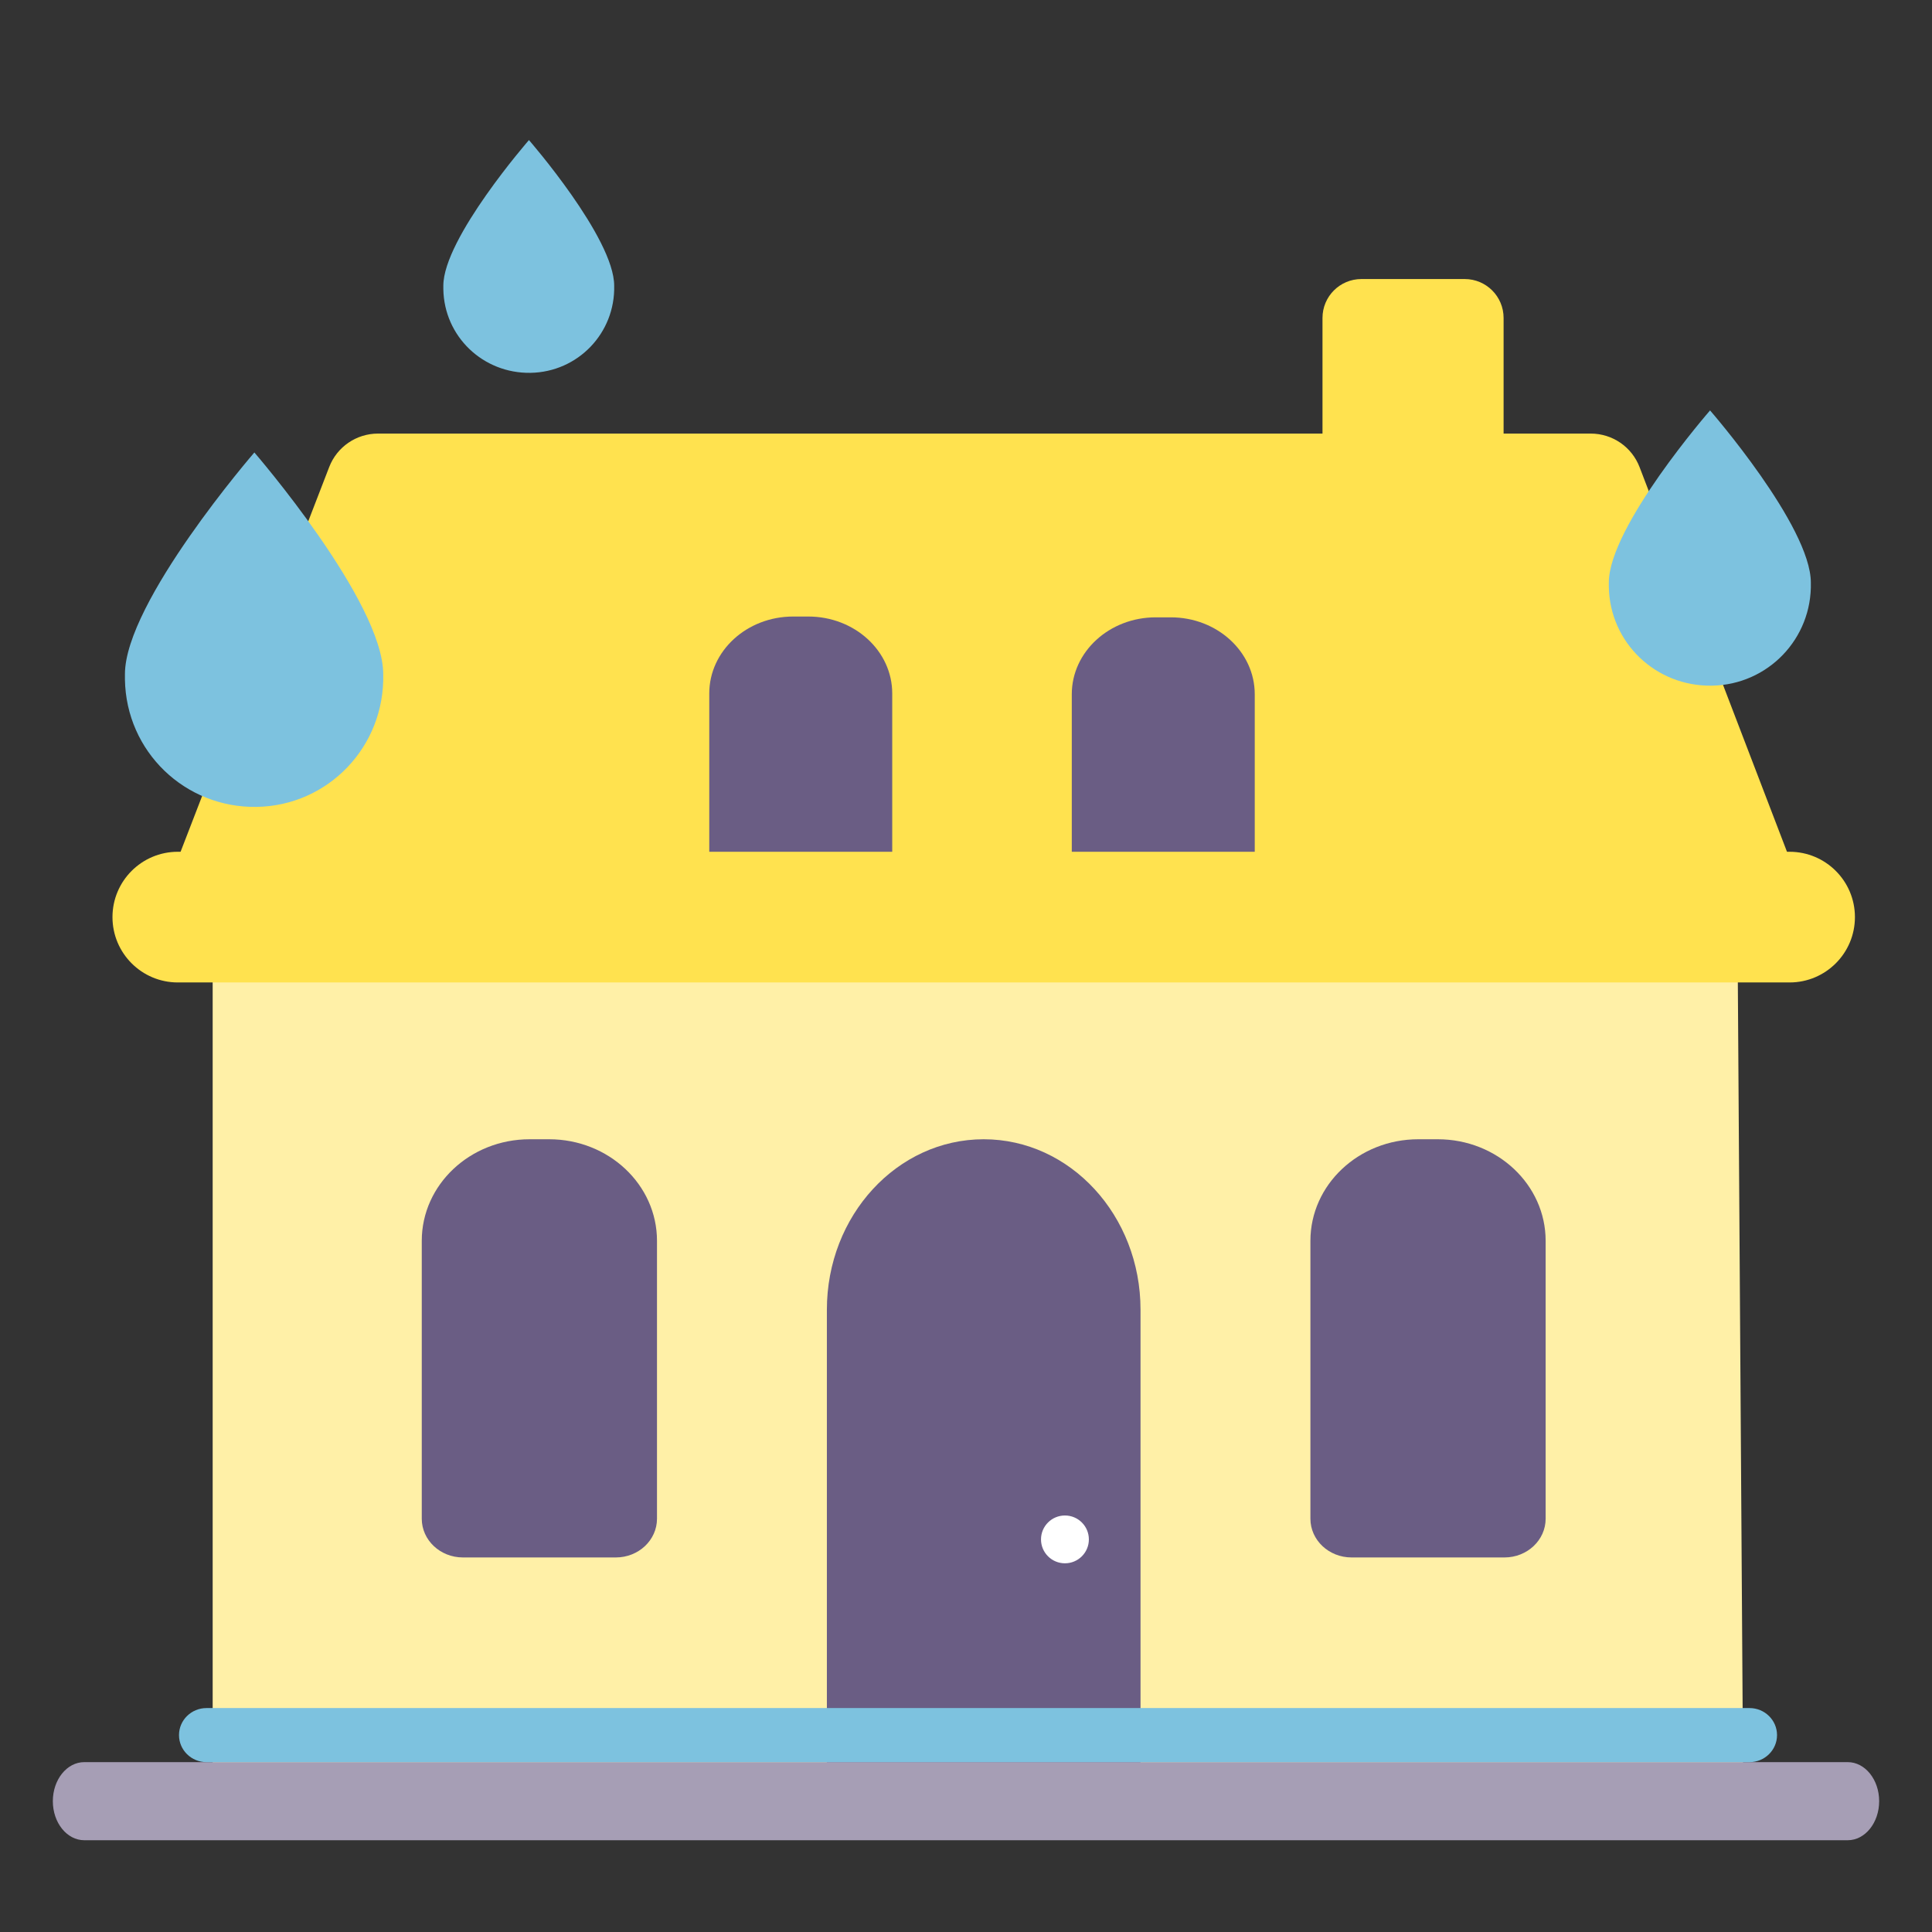 <svg width="400" height="400" viewBox="0 0 400 400" fill="none" xmlns="http://www.w3.org/2000/svg">
<rect x="0" y="0" width="400" height="400" fill="#333333" stroke="none"/>
<path fill-rule="evenodd" clip-rule="evenodd" d="M359.712 190.059L44.031 189.879V372.318L360.918 372.463L359.712 190.059Z" fill="#FFF0A7"/>
<path fill-rule="evenodd" clip-rule="evenodd" d="M171.197 271.157C171.199 251.669 185.737 235.871 203.665 235.871C221.594 235.871 236.132 251.669 236.133 271.157C236.133 271.158 236.133 271.159 236.133 271.16V365.74H171.197V271.16C171.197 271.159 171.197 271.158 171.197 271.157Z" fill="#6A5D84"/>
<path fill-rule="evenodd" clip-rule="evenodd" d="M113.689 235.871H109.658C97.321 235.871 87.322 245.29 87.322 256.906V298.307V300.969V314.43C87.322 318.86 91.134 322.453 95.841 322.453H127.504C132.209 322.453 136.024 318.86 136.024 314.43V300.969V298.307V256.906C136.024 245.29 126.024 235.871 113.689 235.871" fill="#6A5D84"/>
<path fill-rule="evenodd" clip-rule="evenodd" d="M297.673 235.871H293.643C281.308 235.871 271.307 245.29 271.307 256.906V298.307V300.969V314.43C271.307 318.86 275.122 322.453 279.826 322.453H311.489C316.195 322.453 320.009 318.86 320.009 314.43V300.969V298.307V256.906C320.009 245.29 310.008 235.871 297.673 235.871" fill="#6A5D84"/>
<path fill-rule="evenodd" clip-rule="evenodd" d="M220.484 323.665C223.221 323.665 225.439 321.45 225.439 318.717C225.439 315.982 223.221 313.766 220.484 313.766C217.747 313.766 215.529 315.982 215.529 318.717C215.529 321.45 217.747 323.665 220.484 323.665" fill="white"/>
<path fill-rule="evenodd" clip-rule="evenodd" d="M303.249 105.945H281.863C277.413 105.945 273.809 102.337 273.809 97.889V65.827C273.809 61.377 277.413 57.772 281.863 57.772H303.249C307.699 57.772 311.303 61.377 311.303 65.827V97.889C311.303 102.337 307.699 105.945 303.249 105.945" fill="#FFE24F"/>
<path fill-rule="evenodd" clip-rule="evenodd" d="M68.16 96.69C69.772 92.519 73.784 89.768 78.256 89.768H329.353C333.836 89.768 337.855 92.531 339.459 96.718L374.123 187.172H33.208L68.16 96.69Z" fill="#FFE24F"/>
<path fill-rule="evenodd" clip-rule="evenodd" d="M242.41 193.016H239.274C229.679 193.016 221.902 185.887 221.902 177.092V143.738C221.902 134.945 229.679 127.814 239.274 127.814H242.41C252.004 127.814 259.782 134.945 259.782 143.738V177.092C259.782 185.887 252.004 193.016 242.41 193.016" fill="#6A5D84"/>
<path fill-rule="evenodd" clip-rule="evenodd" d="M167.354 192.846H164.218C154.622 192.846 146.846 185.719 146.846 176.924V143.568C146.846 134.777 154.622 127.646 164.218 127.646H167.354C176.948 127.646 184.726 134.777 184.726 143.568V176.924C184.726 185.719 176.948 192.846 167.354 192.846" fill="#6A5D84"/>
<path fill-rule="evenodd" clip-rule="evenodd" d="M23.287 189.878C23.287 197.349 29.344 203.406 36.816 203.406H370.515C377.987 203.406 384.044 197.349 384.044 189.878V189.878C384.044 182.406 377.987 176.35 370.515 176.35H36.816C29.344 176.35 23.287 182.406 23.287 189.878V189.878Z" fill="#FFE24F"/>
<path fill-rule="evenodd" clip-rule="evenodd" d="M382.551 381H17.449C13.853 381 10.94 377.381 10.94 372.915C10.94 368.449 13.853 364.83 17.449 364.83H382.551C386.147 364.83 389.06 368.449 389.06 372.915C389.06 377.381 386.147 381 382.551 381" fill="#A69EB5"/>
<path fill-rule="evenodd" clip-rule="evenodd" d="M362.22 364.831H42.755C39.609 364.831 37.06 362.326 37.06 359.234C37.06 356.142 39.609 353.637 42.755 353.637H362.22C365.366 353.637 367.915 356.142 367.915 359.234C367.915 362.326 365.366 364.831 362.22 364.831" fill="#7DC2DF"/>
<path fill-rule="evenodd" clip-rule="evenodd" d="M79.342 139.586C79.701 154.528 67.977 166.818 53.142 167.059C38.308 167.3 26.105 155.612 25.866 140.671C25.866 140.309 25.866 139.948 25.866 139.586C25.866 124.645 52.664 93.678 52.664 93.678C52.664 93.678 79.342 124.524 79.342 139.586Z" fill="#7DC2DF"/>
<path fill-rule="evenodd" clip-rule="evenodd" d="M374.917 120.625C375.198 132.229 366.027 141.773 354.424 141.961C342.82 142.148 333.276 133.071 333.088 121.467C333.088 121.187 333.088 120.906 333.088 120.625C333.088 109.022 354.049 84.973 354.049 84.973C354.049 84.973 374.917 108.928 374.917 120.625Z" fill="#7DC2DF"/>
<path fill-rule="evenodd" clip-rule="evenodd" d="M127.16 59.15C127.398 68.962 119.643 77.034 109.83 77.192C100.018 77.35 91.946 69.674 91.788 59.862C91.788 59.624 91.788 59.387 91.788 59.15C91.788 49.337 109.514 29 109.514 29C109.514 29 127.16 49.258 127.16 59.15Z" fill="#7DC2DF"/>
</svg>
